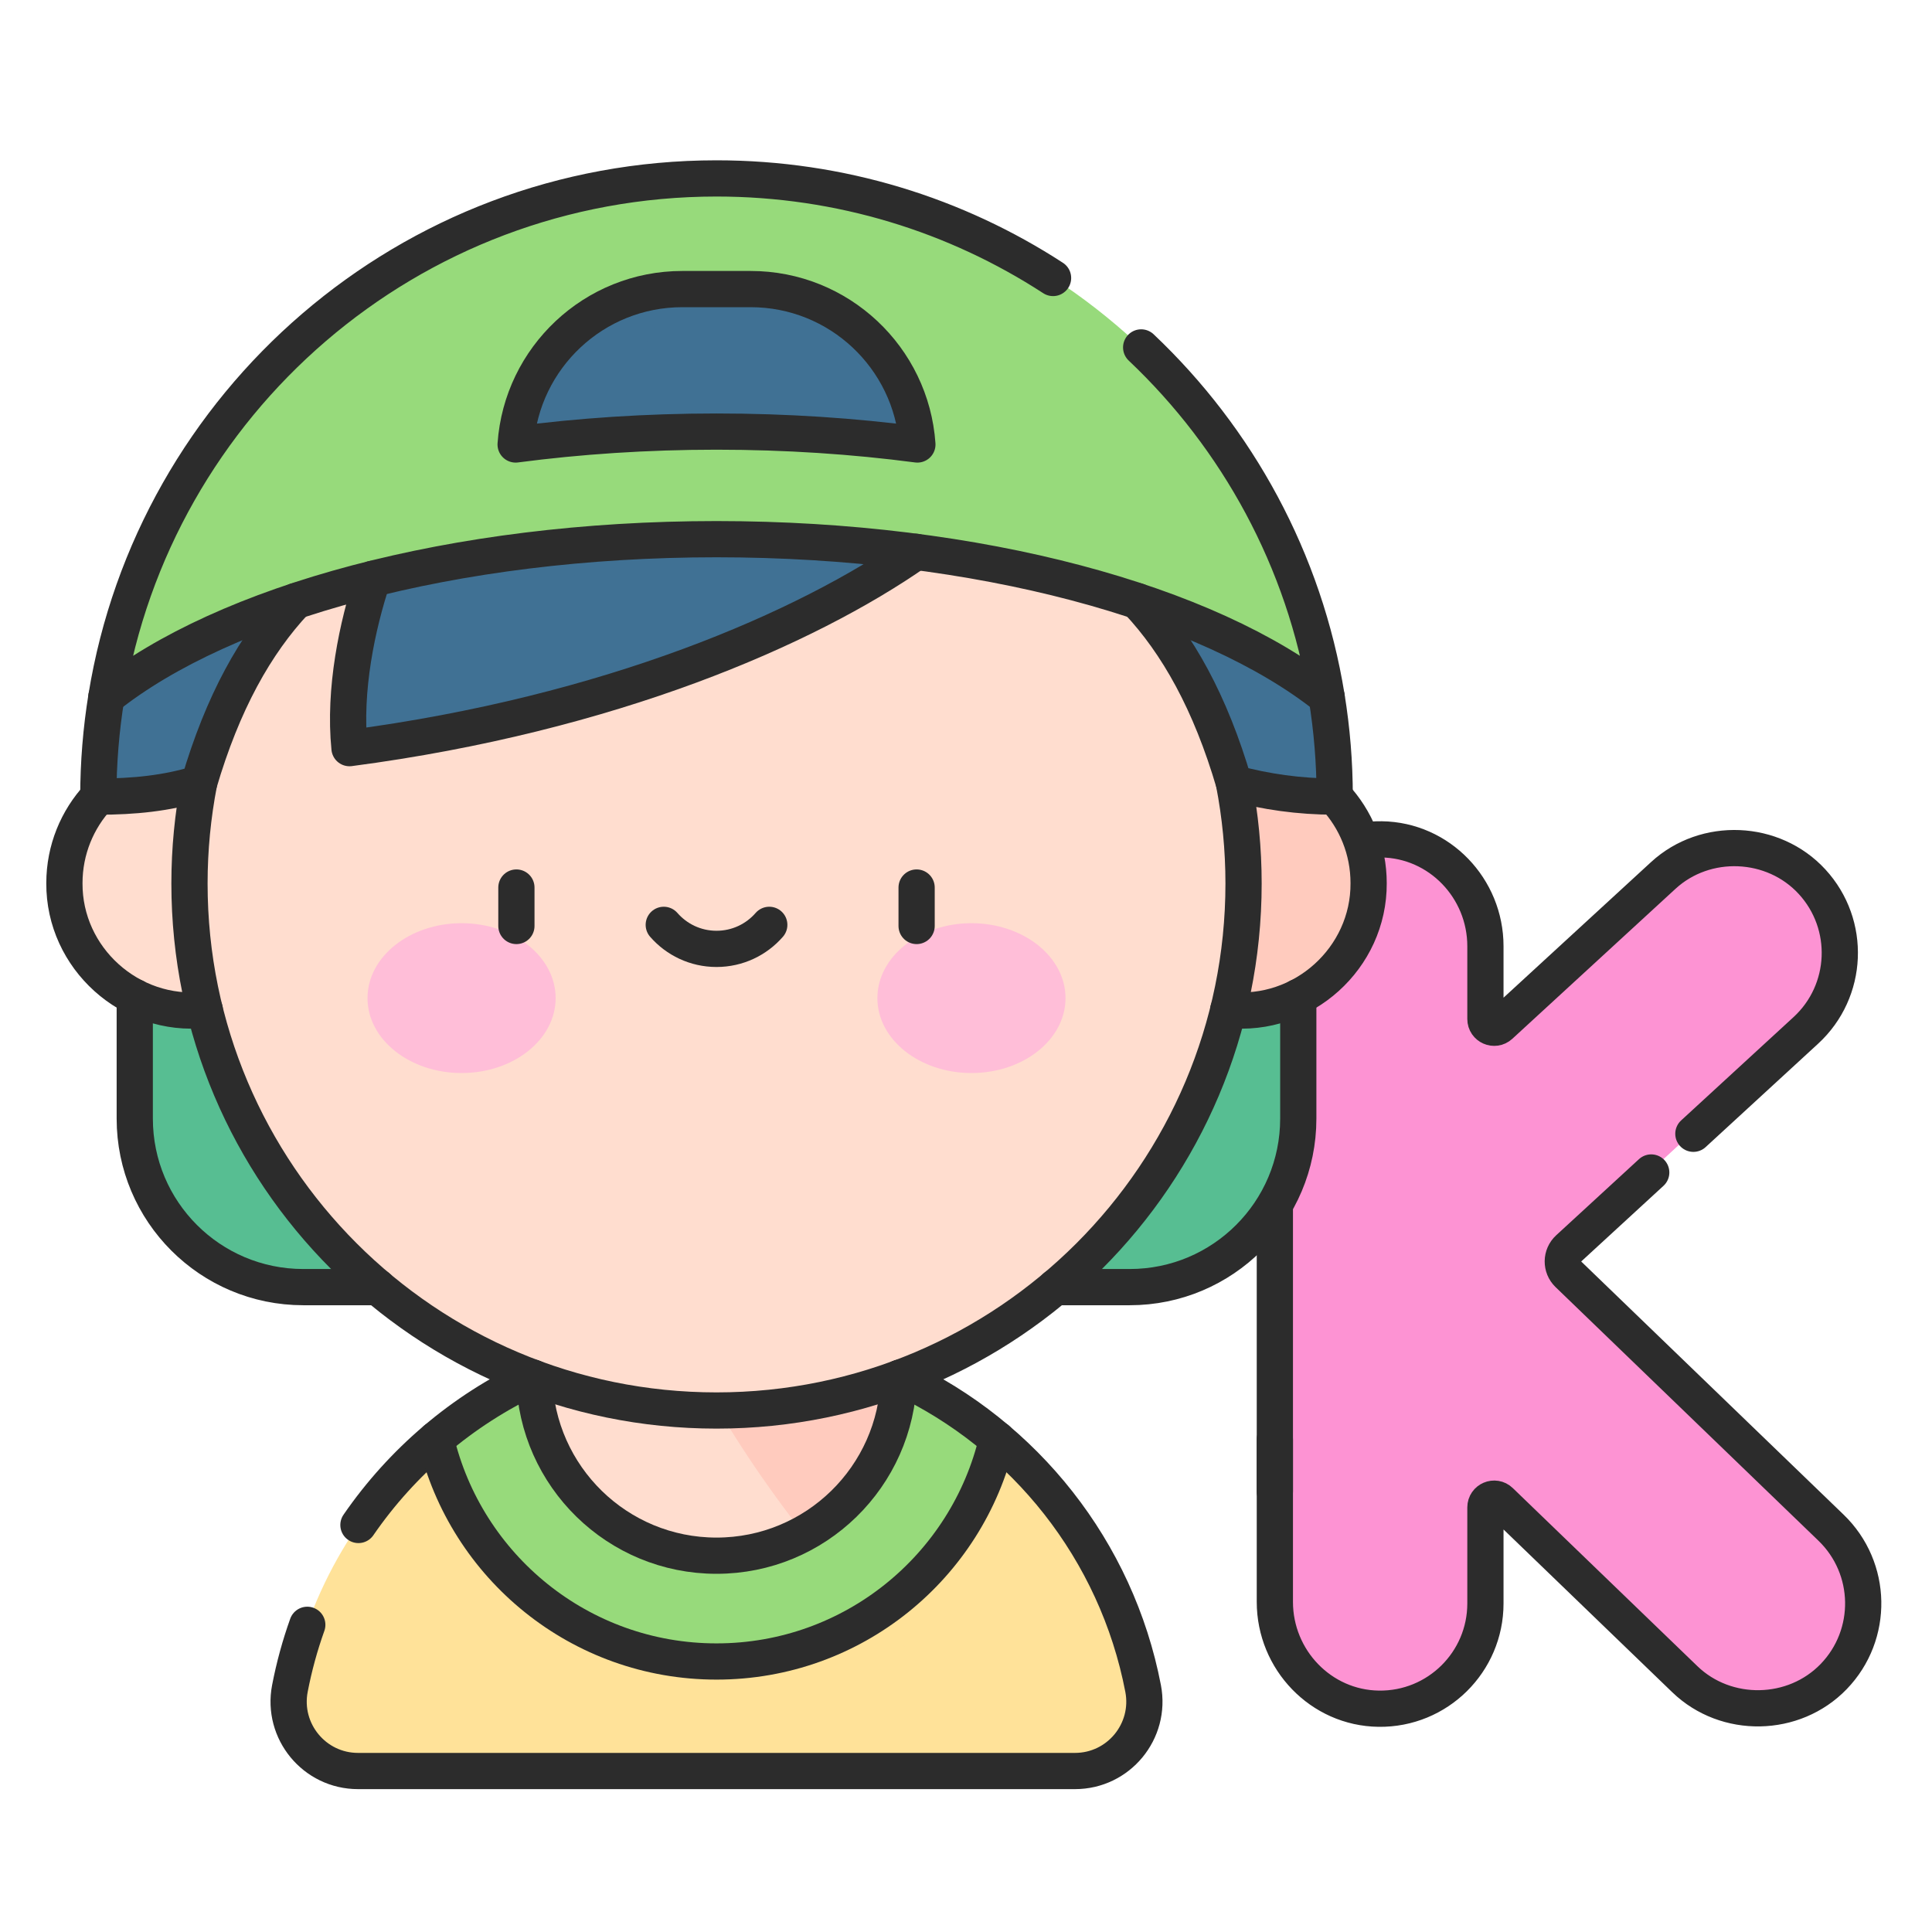 <svg width="80" height="80" viewBox="0 0 80 80" fill="none" xmlns="http://www.w3.org/2000/svg">
<path d="M75.692 63.15L64.861 52.756C64.561 52.466 64.567 51.984 64.874 51.702L74.51 42.795C76.282 41.166 76.835 38.483 75.205 36.711C73.799 35.181 71.38 34.682 69.651 35.678C69.377 35.836 69.116 36.026 68.874 36.249L62.115 42.461C61.883 42.675 61.508 42.51 61.508 42.195V39.179C61.508 36.783 59.602 34.786 57.206 34.755C54.772 34.724 52.789 36.687 52.789 39.114V66.331C52.789 68.726 54.695 70.723 57.091 70.754C59.525 70.786 61.508 68.822 61.508 66.395V62.419C61.508 62.099 61.892 61.936 62.121 62.158L69.766 69.533C70.028 69.787 70.315 70.001 70.618 70.175C71.29 70.562 72.359 70.728 73.11 70.728C74.252 70.727 74.676 70.472 75.531 69.585C77.53 67.513 77.425 64.821 75.692 63.15Z" fill="#FD93D3"/>
<path d="M52.789 42.353V49.952" stroke="#2C2C2C" stroke-width="1.5" stroke-miterlimit="10" stroke-linecap="round" stroke-linejoin="round"/>
<path d="M52.789 59.6V66.331C52.789 68.726 54.695 70.723 57.091 70.754C59.525 70.786 61.508 68.822 61.508 66.395V62.419C61.508 62.099 61.892 61.936 62.121 62.158L69.766 69.533C71.474 71.181 74.281 71.131 75.93 69.422C77.601 67.69 77.552 64.93 75.819 63.258L64.933 52.756C64.633 52.466 64.639 51.984 64.946 51.702L68.374 48.55" stroke="#2C2C2C" stroke-width="1.5" stroke-miterlimit="10" stroke-linecap="round" stroke-linejoin="round"/>
<path d="M52.789 49.953V61.763" stroke="#2C2C2C" stroke-width="1.5" stroke-miterlimit="10" stroke-linecap="round" stroke-linejoin="round"/>
<path d="M70.119 46.947L74.774 42.668C76.546 41.039 76.662 38.281 75.033 36.509C73.427 34.762 70.621 34.643 68.874 36.249L62.115 42.462C61.883 42.675 61.508 42.51 61.508 42.195V39.18C61.508 36.784 59.602 34.787 57.206 34.756C56.056 34.741 55.007 35.171 54.219 35.886C53.748 36.349 52.806 37.656 52.806 39.18C52.806 40.703 52.806 42.388 52.806 43.04" stroke="#2C2C2C" stroke-width="1.5" stroke-miterlimit="10" stroke-linecap="round" stroke-linejoin="round"/>
<path d="M53.76 40.512V46.319C53.76 50.174 50.635 53.297 46.782 53.297H27.123C25.285 49.162 24.066 44.849 23.429 40.512H53.76Z" fill="#57BE92"/>
<path d="M27.122 53.297H12.559C8.704 53.297 5.579 50.174 5.579 46.319V40.512H23.428C24.065 44.849 25.285 49.162 27.122 53.297Z" fill="#57BE92"/>
<path d="M51.399 41.842C54.311 41.842 56.672 39.481 56.672 36.569C56.672 33.657 54.311 31.296 51.399 31.296C48.487 31.296 46.126 33.657 46.126 36.569C46.126 39.481 48.487 41.842 51.399 41.842Z" fill="#FFCBBE"/>
<path d="M7.939 41.842C10.852 41.842 13.213 39.481 13.213 36.569C13.213 33.657 10.852 31.296 7.939 31.296C5.027 31.296 2.667 33.657 2.667 36.569C2.667 39.481 5.027 41.842 7.939 41.842Z" fill="#FFDDCF"/>
<path d="M44.514 73.333H43.672C35.135 70.214 30.858 65.106 30.504 59.599H41.288C44.358 62.198 46.545 65.808 47.334 69.916C47.675 71.689 46.318 73.333 44.514 73.333Z" fill="#FFE299"/>
<path d="M43.671 73.333H14.825C13.021 73.333 11.662 71.689 12.003 69.916C12.794 65.808 14.98 62.198 18.051 59.599H30.503C33.77 64.726 38.133 69.416 43.671 73.333Z" fill="#FFE299"/>
<path d="M41.287 59.598C40.578 62.628 38.713 65.212 36.184 66.864C31.586 64.748 28.529 60.727 28.982 57.036H37.295C38.741 57.713 40.081 58.578 41.287 59.598Z" fill="#97DA7B"/>
<path d="M36.185 66.864C34.311 68.088 32.074 68.799 29.67 68.799C24.02 68.799 19.287 64.871 18.052 59.598C19.257 58.578 20.598 57.713 22.044 57.036H28.983C30.904 60.511 33.296 63.819 36.185 66.864Z" fill="#97DA7B"/>
<path d="M37.217 57.036C37.156 59.828 35.578 62.247 33.276 63.502C29.984 61.95 28.381 59.582 28.982 57.036H37.217Z" fill="#FFCBBE"/>
<path d="M33.276 63.502C32.205 64.086 30.977 64.418 29.67 64.418C25.555 64.418 22.211 61.128 22.121 57.036H28.982C30.216 59.269 31.645 61.432 33.276 63.502Z" fill="#FFDDCF"/>
<path d="M51.493 36.583C51.493 48.603 41.775 58.352 29.769 58.406C17.694 46.195 18.436 26.484 26.44 14.999C27.494 14.841 28.572 14.76 29.669 14.76C41.721 14.76 51.493 24.531 51.493 36.583Z" fill="#FFDDCF"/>
<path d="M29.769 58.405H29.67C17.616 58.405 7.847 48.636 7.847 36.582C7.847 25.628 15.918 16.557 26.44 14.998C21.001 28.204 21.609 44.729 29.769 58.405Z" fill="#FFDDCF"/>
<path d="M12.261 24.849C10.6 26.62 9.218 29.093 8.239 32.438C6.9 32.854 5.53 32.986 4.071 32.986C4.071 31.578 4.185 30.196 4.403 28.851C4.403 28.851 7.405 24.245 12.261 24.849Z" fill="#407194"/>
<path d="M37.936 22.853C34.684 25.119 29.622 27.568 23.055 29.3C21.85 26.514 22.206 23.219 24.414 21.11C29.036 20.592 34.185 21.043 37.936 22.853Z" fill="#407194"/>
<path d="M24.413 21.11C23.733 23.768 23.276 26.512 23.055 29.3C20.587 29.952 17.907 30.503 15.031 30.904C14.725 30.947 14.444 30.718 14.429 30.409C14.319 28.14 14.855 25.71 15.445 23.928C17.498 22.518 20.795 21.516 24.413 21.11Z" fill="#407194"/>
<path d="M55.267 32.986C53.79 32.986 52.405 32.785 51.099 32.432C50.12 29.089 48.763 26.658 47.099 24.89C52.607 24.974 54.935 28.857 54.935 28.857C55.154 30.201 55.267 31.58 55.267 32.986Z" fill="#407194"/>
<path d="M19.113 44.432C21.264 44.432 23.008 43.043 23.008 41.33C23.008 39.617 21.264 38.228 19.113 38.228C16.962 38.228 15.218 39.617 15.218 41.33C15.218 43.043 16.962 44.432 19.113 44.432Z" fill="#FFBED8"/>
<path d="M40.226 44.432C42.377 44.432 44.121 43.043 44.121 41.33C44.121 39.617 42.377 38.228 40.226 38.228C38.074 38.228 36.331 39.617 36.331 41.33C36.331 43.043 38.074 44.432 40.226 44.432Z" fill="#FFBED8"/>
<path d="M54.934 28.857C48.293 23.856 38.302 22.395 29.669 22.326C27.8 22.354 25.923 22.433 24.062 22.584C22.71 16.183 26.095 9.504 30.497 7.401C42.856 7.794 53.002 16.948 54.934 28.857Z" fill="#97DA7B"/>
<path d="M30.497 7.401C27.461 11.895 25.288 17.075 24.062 22.583C16.862 23.167 9.883 24.829 4.403 28.851C6.38 16.68 16.939 7.388 29.669 7.388C29.947 7.388 30.223 7.392 30.497 7.401Z" fill="#97DA7B"/>
<path d="M37.901 17.698C37.962 18.049 37.672 18.364 37.319 18.322C34.883 18.029 32.318 17.873 29.669 17.873C28.191 17.873 26.739 17.922 25.322 18.016C24.759 15.738 25.857 12.947 27.816 11.985C27.962 11.976 28.108 11.971 28.256 11.971H31.081C34.498 11.971 37.335 14.444 37.901 17.698Z" fill="#407194"/>
<path d="M27.816 11.985C26.845 13.915 26.012 15.931 25.323 18.016C24.201 18.09 23.098 18.193 22.021 18.322C21.671 18.364 21.376 18.056 21.436 17.709C21.974 14.591 24.596 12.187 27.816 11.985Z" fill="#407194"/>
<path d="M12.724 67.28C12.42 68.131 12.178 69.011 12.004 69.916C11.663 71.689 13.021 73.334 14.825 73.334H44.513C46.318 73.334 47.675 71.689 47.334 69.916C46.234 64.197 42.425 59.441 37.294 57.036" stroke="#2C2C2C" stroke-width="1.5" stroke-miterlimit="10" stroke-linecap="round" stroke-linejoin="round"/>
<path d="M22.044 57.036C19.133 58.4 16.648 60.522 14.842 63.146" stroke="#2C2C2C" stroke-width="1.5" stroke-miterlimit="10" stroke-linecap="round" stroke-linejoin="round"/>
<path d="M18.051 59.599C19.287 64.872 24.019 68.799 29.669 68.799C35.319 68.799 40.052 64.872 41.287 59.599" stroke="#2C2C2C" stroke-width="1.5" stroke-miterlimit="10" stroke-linecap="round" stroke-linejoin="round"/>
<path d="M50.86 41.815C53.943 42.147 56.691 39.673 56.672 36.569C56.672 35.185 56.138 33.926 55.266 32.985" stroke="#2C2C2C" stroke-width="1.5" stroke-miterlimit="10" stroke-linecap="round" stroke-linejoin="round"/>
<path d="M4.073 32.985C3.201 33.926 2.667 35.185 2.667 36.569C2.647 39.673 5.396 42.147 8.479 41.815" stroke="#2C2C2C" stroke-width="1.5" stroke-miterlimit="10" stroke-linecap="round" stroke-linejoin="round"/>
<path d="M5.58 41.281V46.319C5.58 50.173 8.704 53.297 12.559 53.297H15.64" stroke="#2C2C2C" stroke-width="1.5" stroke-miterlimit="10" stroke-linecap="round" stroke-linejoin="round"/>
<path d="M43.699 53.297H46.78C50.634 53.297 53.759 50.173 53.759 46.319V41.281" stroke="#2C2C2C" stroke-width="1.5" stroke-miterlimit="10" stroke-linecap="round" stroke-linejoin="round"/>
<path d="M21.383 36.751V38.343" stroke="#2C2C2C" stroke-width="1.5" stroke-miterlimit="10" stroke-linecap="round" stroke-linejoin="round"/>
<path d="M37.955 36.751V38.343" stroke="#2C2C2C" stroke-width="1.5" stroke-miterlimit="10" stroke-linecap="round" stroke-linejoin="round"/>
<path d="M27.485 38.296C28.016 38.906 28.797 39.291 29.669 39.291C30.541 39.291 31.323 38.906 31.854 38.296" stroke="#2C2C2C" stroke-width="1.5" stroke-miterlimit="10" stroke-linecap="round" stroke-linejoin="round"/>
<path d="M4.405 28.859C4.187 30.203 4.072 31.581 4.072 32.986C5.529 32.986 6.901 32.854 8.239 32.438C9.219 29.093 10.579 26.66 12.24 24.891" stroke="#2C2C2C" stroke-width="1.5" stroke-miterlimit="10" stroke-linecap="round" stroke-linejoin="round"/>
<path d="M15.432 23.968C14.792 25.9 14.229 28.554 14.472 30.979C25.281 29.557 33.381 26.025 37.934 22.852" stroke="#2C2C2C" stroke-width="1.5" stroke-miterlimit="10" stroke-linecap="round" stroke-linejoin="round"/>
<path d="M47.098 24.89C48.76 26.657 50.119 29.087 51.098 32.43C52.405 32.783 53.789 32.985 55.267 32.985C55.267 31.58 55.152 30.202 54.934 28.858" stroke="#2C2C2C" stroke-width="1.5" stroke-miterlimit="10" stroke-linecap="round" stroke-linejoin="round"/>
<path d="M31.082 11.97H28.256C24.597 11.97 21.602 14.809 21.351 18.405C23.984 18.059 26.776 17.871 29.669 17.871C32.562 17.871 35.354 18.059 37.987 18.405C37.736 14.809 34.742 11.97 31.082 11.97Z" stroke="#2C2C2C" stroke-width="1.5" stroke-miterlimit="10" stroke-linecap="round" stroke-linejoin="round"/>
<path d="M43.605 11.511C39.595 8.904 34.81 7.388 29.669 7.388C16.937 7.388 6.378 16.684 4.405 28.859C9.298 24.965 18.777 22.326 29.669 22.326C40.562 22.326 50.041 24.966 54.934 28.859C54.017 23.196 51.24 18.157 47.253 14.386" stroke="#2C2C2C" stroke-width="1.5" stroke-miterlimit="10" stroke-linecap="round" stroke-linejoin="round"/>
<path d="M8.244 32.423C7.984 33.77 7.846 35.16 7.846 36.583C7.846 48.636 17.617 58.406 29.669 58.406C41.722 58.406 51.493 48.636 51.493 36.583C51.493 35.158 51.354 33.765 51.094 32.416" stroke="#2C2C2C" stroke-width="1.5" stroke-miterlimit="10" stroke-linecap="round" stroke-linejoin="round"/>
<path d="M22.123 57.065C22.229 61.144 25.565 64.418 29.669 64.418C33.773 64.418 37.109 61.144 37.216 57.065" stroke="#2C2C2C" stroke-width="1.5" stroke-miterlimit="10" stroke-linecap="round" stroke-linejoin="round"/>
</svg>
